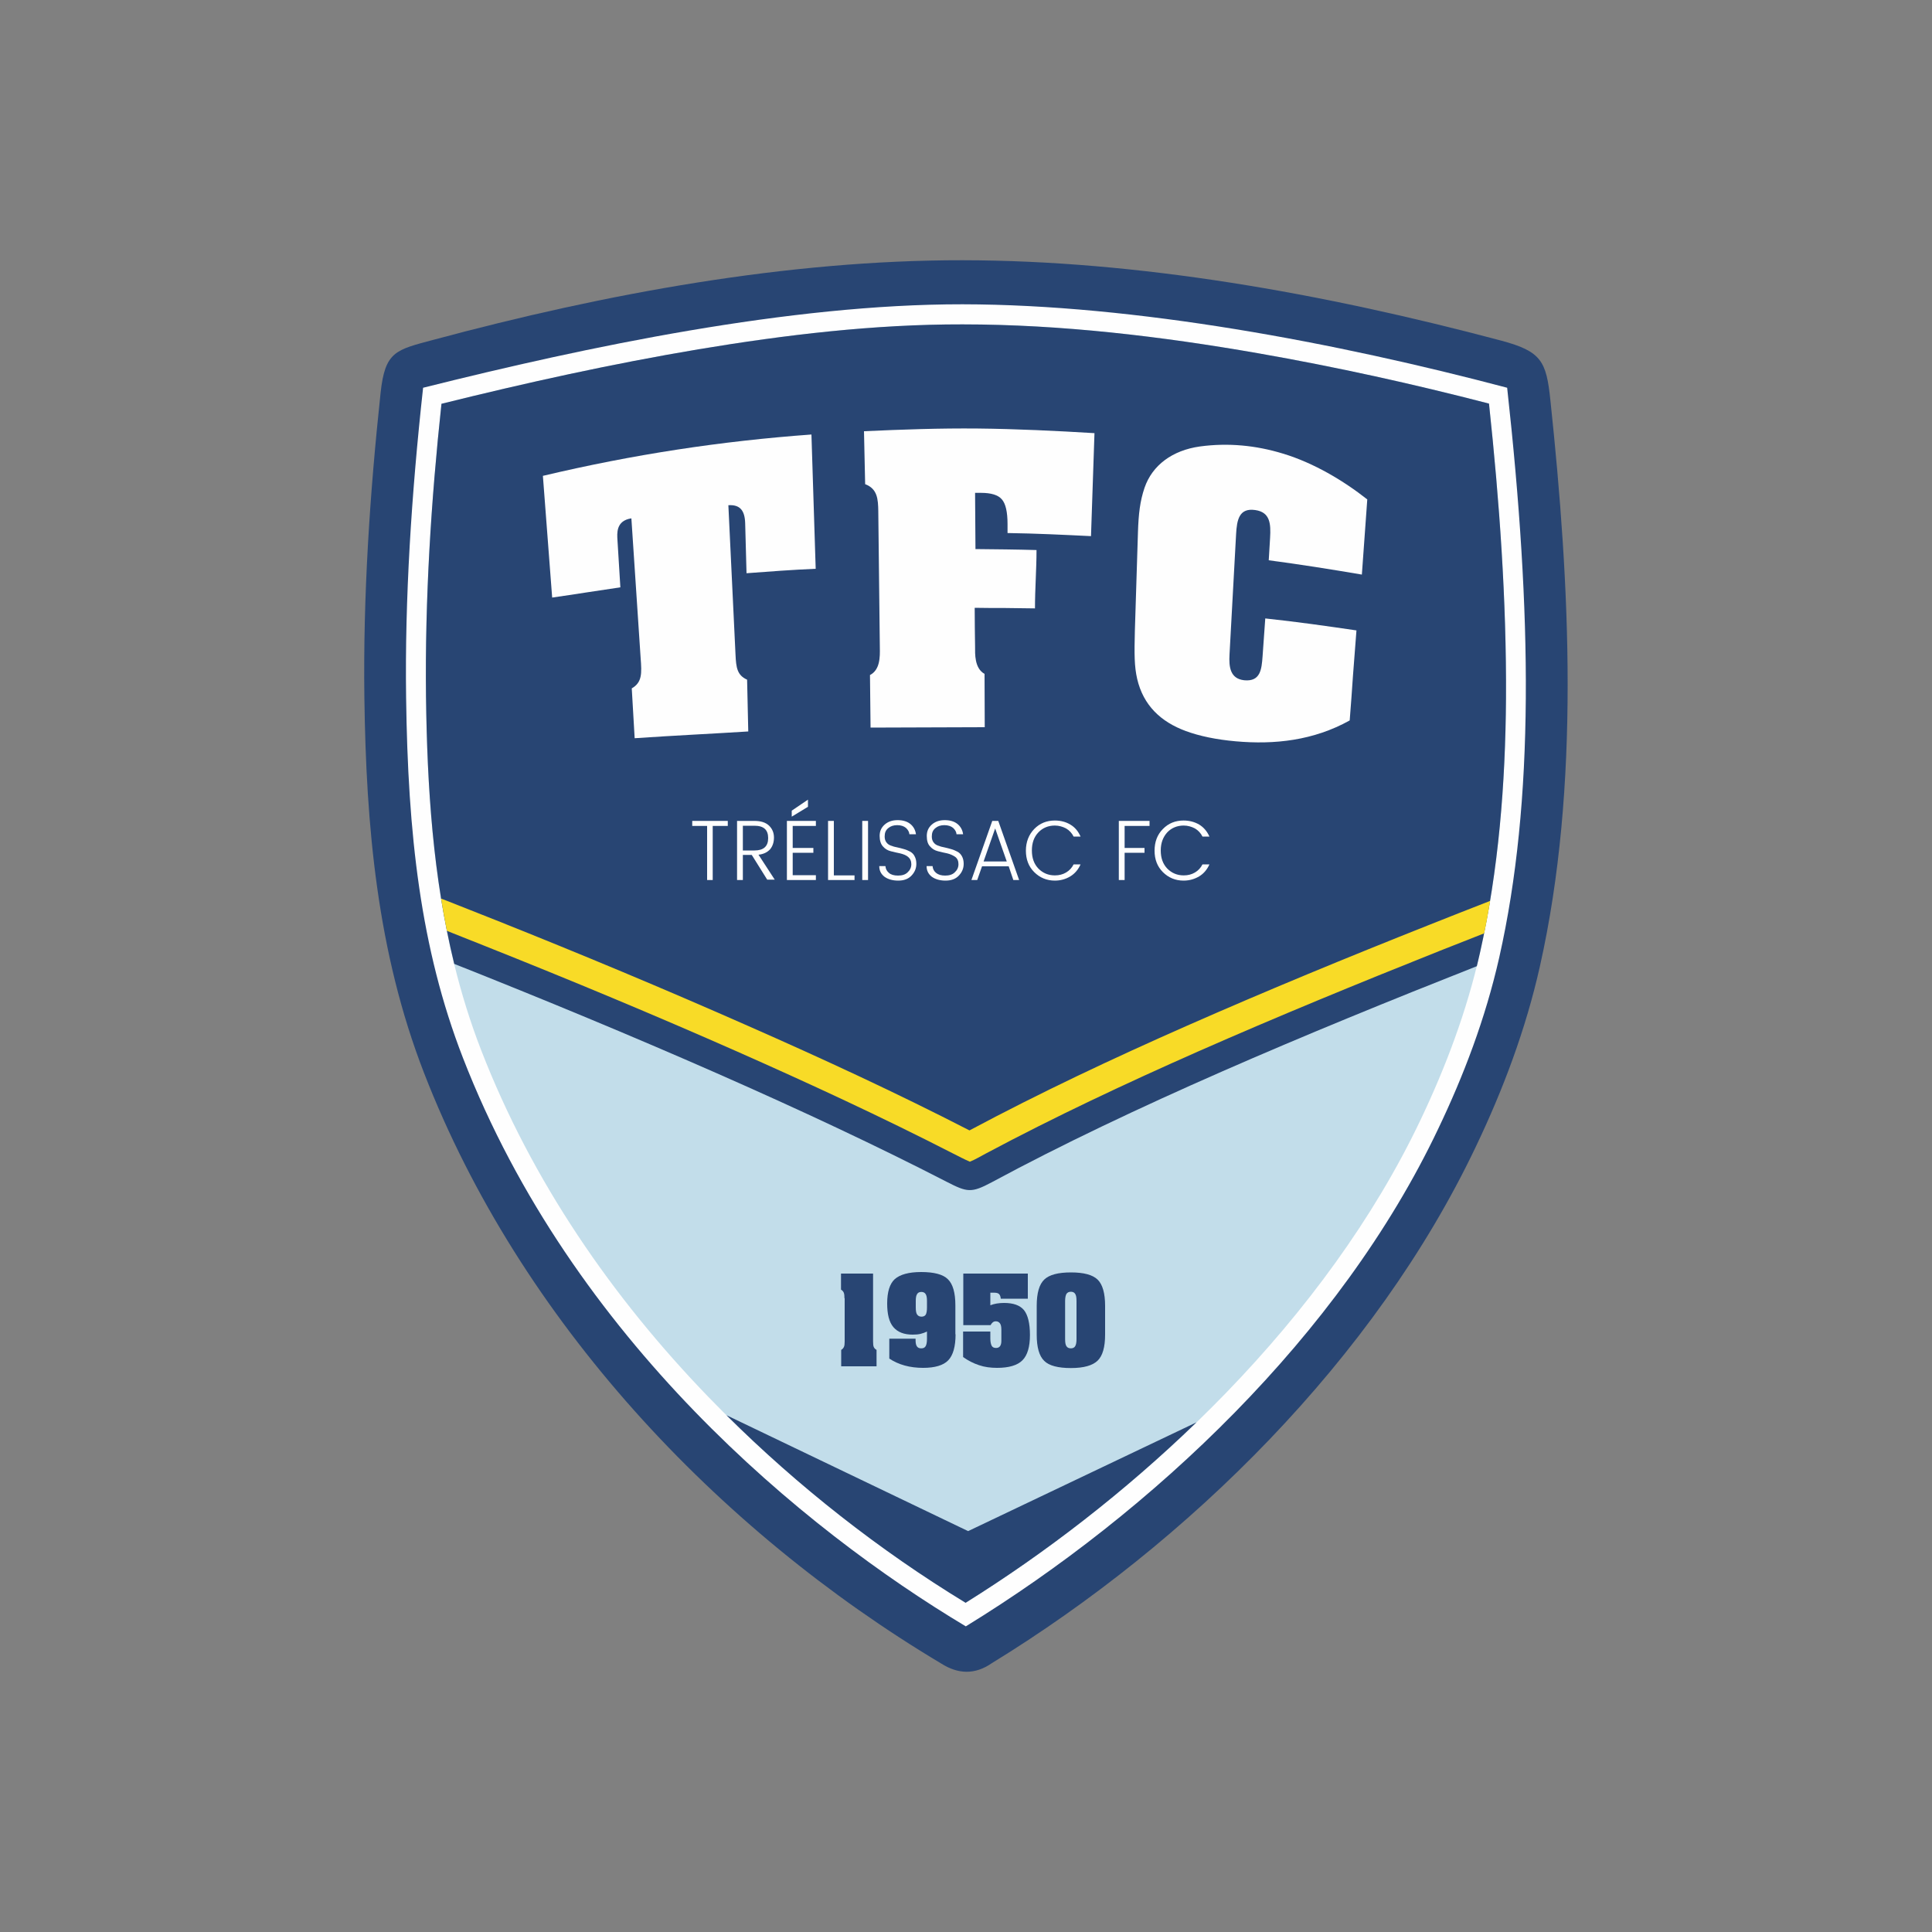 <?xml version="1.0" encoding="utf-8"?>
<!-- Generator: Adobe Illustrator 24.2.0, SVG Export Plug-In . SVG Version: 6.00 Build 0)  -->
<svg version="1.1" id="katman_1" xmlns="http://www.w3.org/2000/svg" xmlns:xlink="http://www.w3.org/1999/xlink" x="0px" y="0px"
	 viewBox="0 0 1000 1000" style="enable-background:new 0 0 1000 1000;" xml:space="preserve">
<rect x="0" y="0" width="1000" height="1000" fill="#808080" stroke="none"/>
<style type="text/css">
	.st0{fill-rule:evenodd;clip-rule:evenodd;fill:#284573;}
	.st1{fill-rule:evenodd;clip-rule:evenodd;fill:#FEFEFE;}
	.st2{fill-rule:evenodd;clip-rule:evenodd;fill:#C2DDEA;}
	.st3{fill-rule:evenodd;clip-rule:evenodd;fill:#F8DB27;}
	.st4{fill:#284573;}
	.st5{fill:#FEFEFE;}
</style>
<g>
	<path class="st0" d="M802.5,207.4c10.1,95.1,15.5,199.6-5.5,293c-7.3,32.4-18.9,63.4-33.2,93.3
		c-52.1,109.5-148.6,204.7-250.5,267.2c-8.7,6-17.4,5.7-26.2,0.1C371,791.7,269.1,683.3,219.5,555.4c-24.3-62.6-30-127.7-30.9-194.3
		c-0.7-52.6,2.8-105.5,8.4-157.8c2.3-21.5,7.9-22.2,27.3-27.4c89.5-24.1,183.8-41.3,273.9-41.2c91,0.1,186.2,17,278.8,41.6
		C797.8,181.9,800.4,186.8,802.5,207.4L802.5,207.4z"/>
	<path class="st1" d="M219,200.7c85-21.3,189.8-43.3,279.2-43.2c89.3,0.1,193.4,19.8,281.9,43.2c12.9,117.1,14.2,213.7-4.1,294.9
		c-7.2,31.8-18.5,61.3-31.6,88.7C693.5,691.5,596,782.8,499.9,841.8c-83.9-50.2-203.7-148.5-260.3-294.3
		c-22-56.7-28.5-115.9-29.4-186.7C209.5,310.2,212.9,256.1,219,200.7L219,200.7z"/>
	<path class="st2" d="M770.7,208.9c-39.3-10.2-79.2-19-119.2-26c-50.3-8.8-102.2-15-153.3-15c-45.5-0.1-91.8,5.4-136.7,12.9
		c-44.7,7.5-89.1,17.3-133,28.2c-5.4,50.3-8.6,101.1-8,151.7c0.8,62.5,5.8,124.3,28.6,183c26.2,67.5,67.6,127.7,117.7,179.5
		c39.3,40.6,84.8,77,133,106.4c94.7-59.2,186.9-147.9,235.4-249.8c13.2-27.7,24-56.5,30.8-86.5c9.7-43.1,13.2-87.7,13.5-131.8
		C779.8,310.7,776.1,259.5,770.7,208.9L770.7,208.9z"/>
	<path class="st0" d="M770.7,208.9c-39.3-10.2-79.2-19-119.2-26c-50.3-8.8-102.2-15-153.3-15c-45.5-0.1-91.8,5.4-136.7,12.9
		c-44.7,7.5-89.1,17.3-133,28.2c-5.4,50.3-8.6,101.1-8,151.7c0.6,46.8,3.6,93.1,14.6,138.2c92.3,36.6,184.3,76.4,254.7,112.7
		c10.9,5.6,12.9,6,23.6,0.3C585.5,573,675,535.4,764.4,500.1c0.5-2.2,1.1-4.5,1.6-6.8c9.7-43.1,13.2-87.7,13.5-131.8
		C779.8,310.7,776.1,259.5,770.7,208.9L770.7,208.9z M376,732.5c37.1,36.9,79.3,70,123.8,97.1c41.5-25.9,82.4-57.5,119.5-93.4
		l-118.2,56.3L376,732.5z"/>
	<path class="st3" d="M501.8,585.1c36.7-19.6,74.3-37.3,112.4-54.1c41.5-18.3,83.5-35.6,125.6-52.3c10.5-4.2,21-8.3,31.5-12.4
		c-0.9,5.6-1.9,11.2-3.1,16.8c-7.7,3-15.4,6.1-23.1,9.1c-41.9,16.7-83.8,33.9-125.1,52.1c-37.1,16.4-74,33.7-109.8,52.8
		c-2.6,1.4-5.5,3.1-8.2,4.2c-2.6-1.1-6.2-3-9.2-4.5c-36.5-18.7-73.7-35.9-111.2-52.5c-43-19-86.5-37.1-130.2-54.5
		c-6.7-2.7-13.4-5.3-20.1-8c-1.1-5.6-2.1-11.1-3-16.7l2.6,1c8.6,3.4,17.2,6.8,25.8,10.2c43.9,17.5,87.5,35.7,130.7,54.8
		C426,548.1,464.3,565.8,501.8,585.1L501.8,585.1z"/>
	<path class="st4" d="M437.1,672c0-1.3-0.1-2.3-0.4-3c-0.3-0.6-0.7-1.1-1.4-1.5v-8.3h16.6v35.1c0,1.4,0.1,2.4,0.4,3s0.7,1,1.4,1.4
		v8.5h-18.3v-8.5c0.7-0.4,1.1-0.9,1.4-1.5c0.3-0.6,0.4-1.6,0.4-2.9V672z"/>
	<path class="st4" d="M479.8,676.7v-3.3c0-1.7-0.2-2.9-0.7-3.6c-0.4-0.7-1.2-1.1-2.2-1.1c-1.1,0-1.8,0.4-2.2,1.1
		c-0.5,0.7-0.7,1.9-0.7,3.6v3.3c0,1.8,0.2,3,0.7,3.7c0.5,0.7,1.2,1.1,2.3,1.1c1,0,1.8-0.4,2.2-1.1
		C479.6,679.6,479.8,678.4,479.8,676.7L479.8,676.7z M494.6,690.6c0,6.4-1.3,10.9-3.8,13.5c-2.5,2.6-6.9,3.9-13,3.9
		c-3.4,0-6.6-0.4-9.5-1.2c-2.9-0.8-5.6-2-8-3.6v-10.3h13.6v0.7c0,1.5,0.2,2.6,0.7,3.3c0.5,0.7,1.2,1,2.2,1c1.1,0,1.8-0.3,2.3-1.1
		c0.4-0.7,0.7-1.9,0.7-3.7v-3.9c-1,0.5-2.1,0.9-3.3,1.2c-1.2,0.3-2.6,0.4-4.1,0.4c-4.5,0-7.8-1.3-10-3.9c-2.2-2.6-3.2-6.7-3.2-12.2
		c0-6,1.3-10.2,3.9-12.6c2.7-2.4,7.2-3.7,13.7-3.7c6.6,0,11.3,1.2,13.8,3.7c2.6,2.5,3.9,7,3.9,13.6V690.6z"/>
	<path class="st4" d="M498.5,702.4v-13.2h14.1v3.7c0,1.7,0.3,2.9,0.7,3.7c0.5,0.8,1.2,1.1,2.3,1.1c0.9,0,1.5-0.3,2-0.9
		c0.5-0.7,0.7-1.6,0.7-2.8v-1.4v-4.4c0-1.4-0.2-2.5-0.7-3.2c-0.5-0.7-1.2-1.1-2.2-1.1c-0.6,0-1.1,0.2-1.5,0.5
		c-0.4,0.3-0.8,0.8-1.2,1.5h-14.1v-26.7h33.4v13H518c-0.1-1.1-0.4-1.9-0.9-2.4s-1.4-0.7-2.4-0.7h-2.1v6.5c1-0.4,2.1-0.7,3.3-0.9
		c1.2-0.2,2.5-0.3,3.8-0.3c4.8,0,8.2,1.2,10.3,3.7c2,2.5,3.1,6.8,3.1,12.9c0,6.1-1.3,10.5-3.9,13.1c-2.6,2.6-7,3.9-13.1,3.9
		c-3.4,0-6.5-0.4-9.4-1.4C503.7,705.6,501,704.2,498.5,702.4L498.5,702.4z"/>
	<path class="st4" d="M557.2,693.1v-19.7c0-1.8-0.2-3-0.7-3.7c-0.4-0.7-1.2-1.1-2.2-1.1c-1.1,0-1.8,0.4-2.3,1.1
		c-0.4,0.7-0.7,1.9-0.7,3.7v19.7c0,1.8,0.2,3,0.7,3.7c0.4,0.7,1.2,1.1,2.3,1.1c1,0,1.8-0.4,2.2-1.1C557,696,557.2,694.7,557.2,693.1
		L557.2,693.1z M536.6,675.9c0-6.6,1.3-11.1,3.9-13.6c2.6-2.5,7.2-3.7,13.8-3.7c6.6,0,11.2,1.2,13.8,3.7c2.6,2.5,3.9,7.1,3.9,13.6
		v14.9c0,6.5-1.3,11-3.9,13.5c-2.6,2.5-7.2,3.8-13.8,3.8c-6.6,0-11.3-1.2-13.8-3.7c-2.6-2.5-3.9-7-3.9-13.6V675.9z"/>
	<path class="st5" d="M420,224.9l2.2,69.5c-11.8,0.5-24,1.4-35.8,2.3l-0.7-25.9c-0.2-6.5-2.6-9.7-8.7-9.3l3.7,77.3
		c0.3,6.9,0.9,10.7,6,13l0.6,26.8c-19,1.2-38.4,2.1-58.8,3.5l-1.5-25.8c5.4-3.1,5.2-7.8,4.6-15.6l-4.8-72.4
		c-8.1,1.2-7.4,7.9-7.2,11.3l1.5,24.4c-11.8,1.7-23.4,3.6-35.3,5.3l-4.8-63C327.8,235.2,373.3,228.3,420,224.9L420,224.9z"/>
	<path class="st5" d="M504.7,334.8c0,3.4-0.4,11.1,4.9,14c0,9.1,0.1,18.5,0.1,27.6l-59.1,0.2l-0.3-27.2c5.2-2.7,5.2-9.2,5.1-14.2
		l-0.8-70.6c-0.1-6.2-0.4-11.6-6.8-14c-0.2-8.9-0.4-18.4-0.6-27.4c19.7-0.9,39.3-1.6,59-1.4s40.6,1.2,60.3,2.4l-1.8,53.3
		c-14.4-0.7-28.7-1.4-43.2-1.6c0-1.5,0-3,0-4.6c0-6.4-1-10.7-3-12.9c-1.9-2.2-5.5-3.3-10.7-3.3c-1.2,0-1.9,0-3.1,0
		c0.1,9.7,0.1,19.4,0.2,29.1c10.5,0.1,21.1,0.2,31.6,0.5c0,10-0.8,20.1-0.8,30.2c-5.2-0.1-10.4-0.1-15.6-0.2c-5.2,0-10.4,0-15.6-0.1
		C504.5,321.3,504.6,328.1,504.7,334.8L504.7,334.8z"/>
	<path class="st5" d="M707.7,258.5l-2.8,38.9c-16.5-2.8-32.2-5.3-48.2-7.4l0.7-11.7c0.4-7.1,0.1-13.2-7.7-14.3
		c-8.3-1.2-9.5,5-9.9,12.5l-3.4,62.2c-0.4,6.7,0.4,12.6,7.6,13.4c8.4,0.8,9-5.6,9.5-12.3l1.4-19.7c16.1,1.7,32.2,4,47.2,6.2
		c-0.6,7.7-1.2,15.7-1.8,23.4c-0.5,7.7-1.1,15.5-1.7,23.2c-18.7,10.4-38.9,12.6-59,10.8c-10.1-0.9-18.7-2.7-25.8-5.3
		c-13-4.8-22-13.3-25.2-27c-1.5-6.5-1.5-12.9-1.2-24.7l1.6-51.1c0.3-9.8,1.1-16.3,3.4-23.1c4-11.7,14.4-19.4,28.6-21.4
		c14.6-2,29.1-0.6,43.1,3.7C680,239.6,695.4,248.8,707.7,258.5L707.7,258.5z"/>
	<polygon class="st5" points="358.3,427.5 358.3,424.9 376.7,424.9 376.7,427.5 368.9,427.5 368.9,455.5 366,455.5 366,427.5 	"/>
	<path class="st5" d="M384.5,442.7v12.8h-3v-30.6h9c3.3,0,5.8,0.8,7.5,2.4c1.7,1.6,2.6,3.7,2.6,6.2c0,2.5-0.7,4.5-2,6.1
		c-1.4,1.5-3.3,2.5-6,2.8l8.4,12.9h-3.9l-8-12.8H384.5z M384.5,427.5v12.7h6c4.7,0,7.1-2.1,7.1-6.4s-2.3-6.4-7.1-6.4H384.5z"/>
	<polygon class="st5" points="422.3,424.9 422.3,427.5 410.3,427.5 410.3,438.9 421,438.9 421,441.4 410.3,441.4 410.3,453 
		422.3,453 422.3,455.5 407.3,455.5 407.3,424.9 	"/>
	<polygon class="st5" points="428.6,424.9 431.6,424.9 431.6,453.1 442.3,453.1 442.3,455.5 428.6,455.5 	"/>
	<rect x="446.3" y="424.9" class="st5" width="3" height="30.6"/>
	<path class="st5" d="M457.9,433c0,1.2,0.3,2.2,0.9,3c0.6,0.8,1.4,1.4,2.4,1.7c1,0.4,2,0.7,3.2,0.9c1.2,0.3,2.3,0.5,3.5,0.9
		c1.2,0.3,2.2,0.8,3.2,1.3c0.9,0.5,1.8,1.3,2.3,2.4c0.6,1.1,0.9,2.4,0.9,3.9c0,2.3-0.8,4.3-2.5,6.1c-1.7,1.8-4,2.6-6.9,2.6
		c-2.9,0-5.3-0.7-7.1-2c-1.8-1.4-2.7-3.2-2.7-5.5h3.2c0.1,1.4,0.7,2.6,1.8,3.5c1,0.9,2.6,1.4,4.7,1.4c2.1,0,3.8-0.5,5-1.7
		c1.2-1.1,1.9-2.5,1.9-4.2c0-1.6-0.6-2.9-1.7-3.8s-2.5-1.4-4.1-1.8c-1.6-0.3-3.2-0.7-4.8-1.1c-1.6-0.4-3-1.2-4.1-2.5
		c-1.1-1.2-1.7-3.1-1.7-5.4c0-2.4,0.8-4.3,2.6-5.9c1.7-1.5,3.9-2.3,6.7-2.3s5,0.7,6.6,2c1.6,1.3,2.6,3.1,2.9,5.3h-3.4
		c-0.1-1.2-0.7-2.3-1.8-3.3c-1.1-0.9-2.6-1.4-4.5-1.4c-1.9,0-3.4,0.5-4.6,1.5C458.4,429.7,457.9,431.1,457.9,433L457.9,433z"/>
	<path class="st5" d="M482.3,433c0,1.2,0.3,2.2,0.9,3c0.6,0.8,1.4,1.4,2.4,1.7c1,0.4,2,0.7,3.2,0.9c1.2,0.3,2.3,0.5,3.5,0.9
		c1.2,0.3,2.2,0.8,3.2,1.3c1,0.5,1.8,1.3,2.4,2.4s0.9,2.4,0.9,3.9c0,2.3-0.8,4.3-2.5,6.1c-1.7,1.8-4,2.6-6.9,2.6
		c-2.9,0-5.3-0.7-7.1-2c-1.8-1.4-2.7-3.2-2.7-5.5h3.1c0.1,1.4,0.7,2.6,1.8,3.5c1.1,0.9,2.6,1.4,4.7,1.4c2.1,0,3.8-0.5,5-1.7
		c1.2-1.1,1.9-2.5,1.9-4.2c0-1.6-0.5-2.9-1.7-3.8c-1.2-0.8-2.5-1.4-4.1-1.8c-1.6-0.3-3.2-0.7-4.8-1.1c-1.6-0.4-3-1.2-4.1-2.5
		c-1.2-1.2-1.7-3.1-1.7-5.4c0-2.4,0.8-4.3,2.6-5.9c1.7-1.5,3.9-2.3,6.7-2.3s5,0.7,6.6,2c1.6,1.3,2.6,3.1,2.9,5.3h-3.4
		c-0.1-1.2-0.7-2.3-1.8-3.3c-1.1-0.9-2.6-1.4-4.5-1.4s-3.4,0.5-4.6,1.5C482.8,429.7,482.3,431.1,482.3,433L482.3,433z"/>
	<path class="st5" d="M524.5,455.5l-2.4-7.1h-13.8l-2.5,7.1h-3l10.8-30.6h3.1l10.8,30.6H524.5z M509.1,445.9h12l-6-17.1L509.1,445.9
		z"/>
	<path class="st5" d="M535.3,451.4c-2.9-2.9-4.3-6.6-4.3-11.1c0-4.5,1.5-8.3,4.3-11.2c2.9-3,6.5-4.4,10.7-4.4c3,0,5.7,0.7,8,2.1
		c2.4,1.4,4.1,3.5,5.3,6.2h-3.6c-0.9-1.8-2.2-3.2-3.9-4.2c-1.7-0.9-3.7-1.5-5.8-1.5c-3.4,0-6.3,1.2-8.5,3.5
		c-2.3,2.4-3.4,5.5-3.4,9.4c0,3.9,1.1,7,3.4,9.4c2.3,2.3,5.1,3.5,8.5,3.5c2.2,0,4.1-0.5,5.8-1.5c1.7-1,3-2.4,3.9-4.2h3.6
		c-1.2,2.7-3,4.8-5.3,6.2c-2.3,1.4-5,2.2-8,2.2C541.8,455.8,538.2,454.3,535.3,451.4L535.3,451.4z"/>
	<polygon class="st5" points="579.1,455.5 579.1,424.9 595,424.9 595,427.5 582.1,427.5 582.1,438.9 592.4,438.9 592.4,441.4 
		582.1,441.4 582.1,455.5 	"/>
	<path class="st5" d="M601.9,451.4c-2.9-2.9-4.3-6.6-4.3-11.1c0-4.5,1.4-8.3,4.3-11.2c2.9-3,6.5-4.4,10.7-4.4c3,0,5.7,0.7,8.1,2.1
		c2.3,1.4,4.1,3.5,5.3,6.2h-3.6c-0.9-1.8-2.2-3.2-3.9-4.2c-1.7-0.9-3.7-1.5-5.8-1.5c-3.4,0-6.3,1.2-8.5,3.5
		c-2.2,2.4-3.4,5.5-3.4,9.4c0,3.9,1.1,7,3.4,9.4c2.3,2.3,5.1,3.5,8.5,3.5c2.2,0,4.1-0.5,5.8-1.5c1.7-1,3-2.4,3.9-4.2h3.6
		c-1.2,2.7-3,4.8-5.3,6.2c-2.4,1.4-5,2.2-8.1,2.2C608.4,455.8,604.8,454.3,601.9,451.4L601.9,451.4z"/>
	<polygon class="st5" points="409.8,419.6 418.2,413.9 418.2,417.6 409.8,422.7 	"/>
</g>
</svg>
